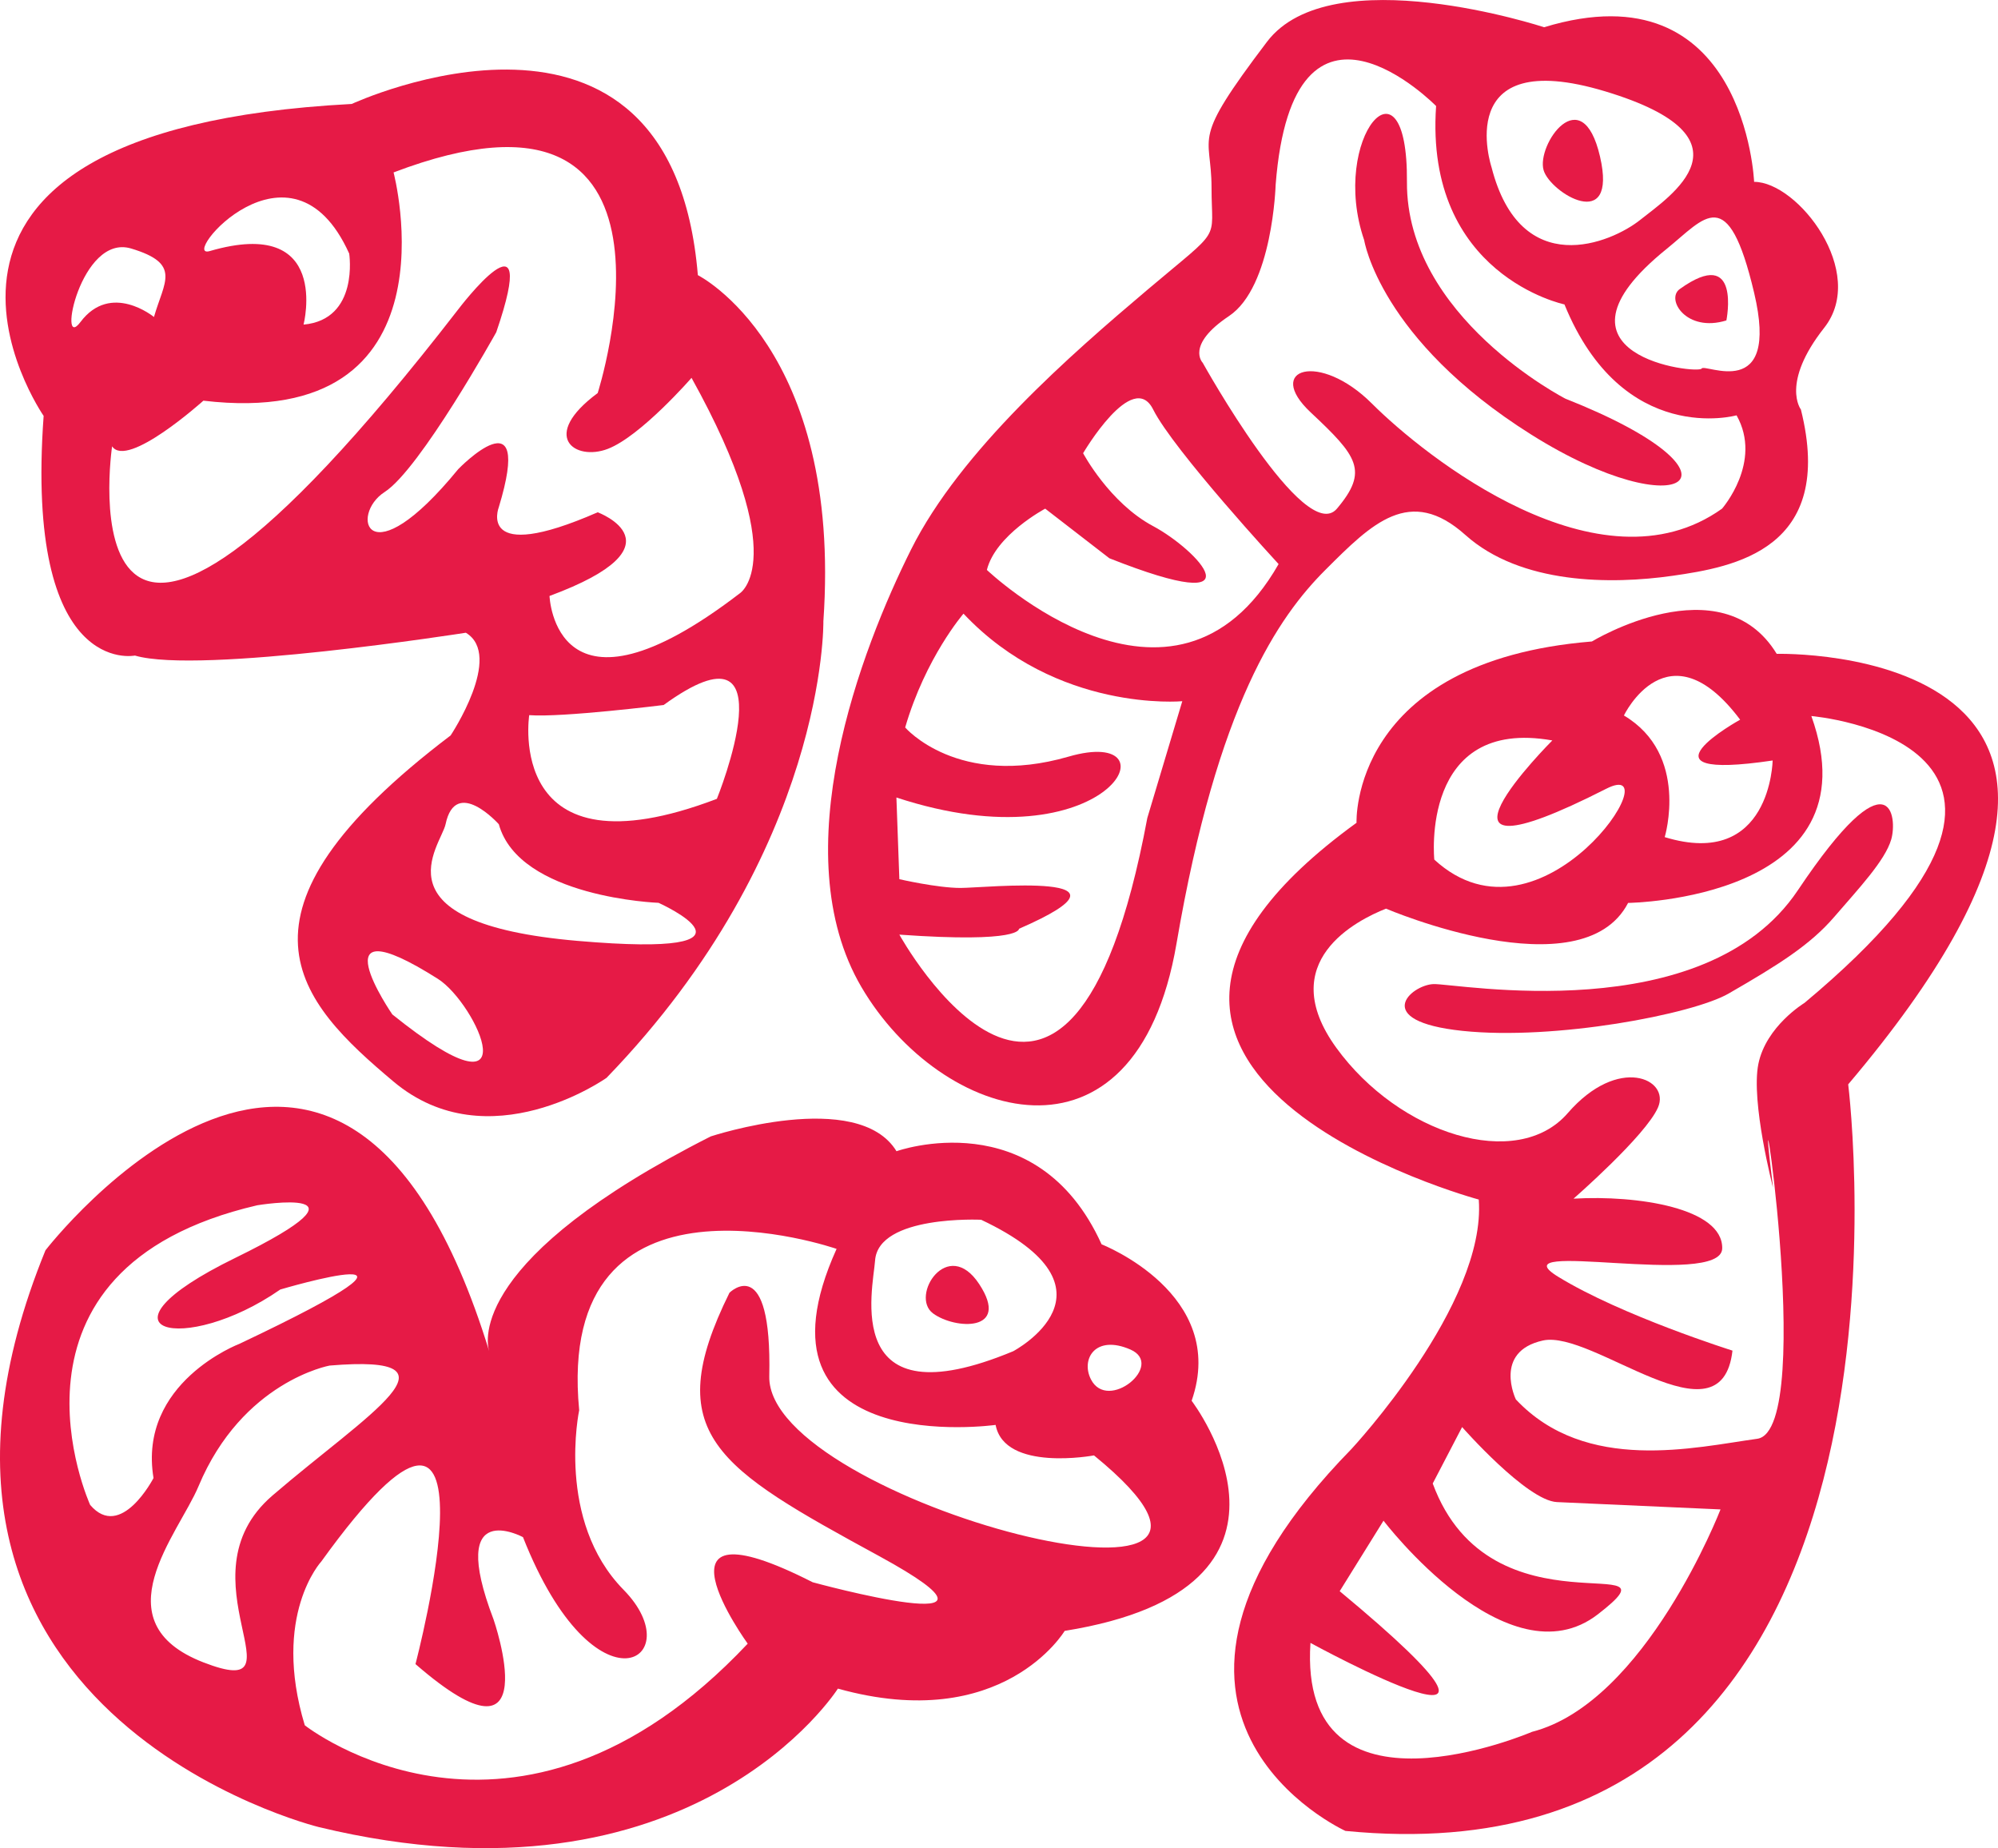 <?xml version="1.0" encoding="utf-8"?>
<!-- Generator: Adobe Illustrator 16.0.3, SVG Export Plug-In . SVG Version: 6.00 Build 0)  -->
<!DOCTYPE svg PUBLIC "-//W3C//DTD SVG 1.1//EN" "http://www.w3.org/Graphics/SVG/1.1/DTD/svg11.dtd">
<svg version="1.1" id="Layer_1" xmlns="http://www.w3.org/2000/svg" xmlns:xlink="http://www.w3.org/1999/xlink" x="0px" y="0px"
	 width="65.661px" height="60.729px" viewBox="0 0 65.661 60.729" enable-background="new 0 0 65.661 60.729" xml:space="preserve">
<g>
	<path fill="#E61A46" d="M57.646,5.975c0,0-0.287-7.094-6.902-5.08c0,0-6.999-2.301-9.107,0.479
		c-2.545,3.356-1.822,2.973-1.822,4.794c0,1.822,0.384,1.247-2.108,3.355c-2.493,2.109-6.137,5.273-7.766,8.533
		c-1.63,3.26-4.219,9.97-1.63,14.381c2.588,4.409,9.012,6.423,10.354-1.438c1.343-7.861,3.355-10.738,4.89-12.271
		c1.534-1.534,2.78-2.78,4.602-1.15c1.822,1.63,4.794,1.63,6.808,1.342c2.013-0.288,5.369-0.862,4.218-5.465
		c0,0-0.671-0.862,0.767-2.685C61.385,8.948,59.084,5.975,57.646,5.975z M52.756,3.003c5.082,1.534,2.11,3.452,1.151,4.219
		c-0.959,0.768-3.931,2.014-4.89-1.726C49.018,5.496,47.676,1.47,52.756,3.003z M37.705,26.876
		c-2.589,13.901-8.149,3.835-8.149,3.835c4.026,0.287,3.931-0.192,3.931-0.192c4.409-1.917-1.15-1.342-1.918-1.342
		c-0.767,0-2.013-0.288-2.013-0.288l-0.097-2.684c6.999,2.301,9.3-2.397,5.657-1.343s-5.369-0.958-5.369-0.958
		c0.671-2.302,1.917-3.74,1.917-3.74c3.068,3.26,7.19,2.877,7.19,2.877L37.705,26.876z M32.432,18.727
		c0.287-1.15,1.917-2.013,1.917-2.013l2.109,1.63c5.082,2.013,2.877-0.288,1.438-1.056c-1.438-0.767-2.301-2.396-2.301-2.396
		s1.63-2.78,2.301-1.438c0.673,1.343,4.123,5.081,4.123,5.081C38.568,24.575,32.432,18.727,32.432,18.727z M56.592,16.714
		c-4.026,2.875-9.779-1.727-11.505-3.452s-3.547-1.15-2.014,0.288c1.534,1.438,1.917,1.917,0.863,3.164
		c-1.055,1.245-4.411-4.794-4.411-4.794s-0.574-0.575,0.863-1.534c1.438-0.959,1.534-4.314,1.534-4.314
		c0.576-7.382,5.273-2.588,5.273-2.588c-0.384,5.561,4.218,6.519,4.218,6.519c1.918,4.697,5.656,3.644,5.656,3.644
		C57.934,15.18,56.592,16.714,56.592,16.714z M55.92,12.111c-0.096,0.191-5.513-0.408-1.15-3.931
		c1.271-1.026,2.014-2.206,2.876,1.438C58.509,13.262,56.016,11.92,55.92,12.111z"/>
	<path fill="#E61A46" d="M50.728,5.592c0.213,0.74,2.444,2.109,1.854-0.447C51.989,2.587,50.486,4.761,50.728,5.592z"/>
	<path fill="#E61A46" d="M44.832,7.893c0,0,0.511,3.259,5.496,6.391c4.985,3.133,7.51,1.344,1.118-1.183
		c0,0-5.241-2.684-5.209-7.126S43.681,4.537,44.832,7.893z"/>
	<path fill="#E61A46" d="M55.201,9.499c-0.463,0.331,0.216,1.438,1.534,1.03C56.735,10.529,57.238,8.036,55.201,9.499z"/>
</g>
<g>
	<path fill="#E61A46" d="M30.663,43.157c0.722,0.532,2.557,0.621,1.519-0.96C31.145,40.616,29.893,42.589,30.663,43.157z"/>
	<path fill="#E61A46" d="M36.202,40.887c-2.134-4.71-6.74-3.059-6.74-3.059c-1.272-2.081-6.104-0.487-6.104-0.487
		c-7.901,3.998-7.382,6.724-7.284,7.052c-4.88-15.866-14.58-3.309-14.58-3.309c-6.217,15.232,8.979,18.951,8.979,18.951
		c12.303,2.968,17.063-4.549,17.063-4.549c5.421,1.513,7.453-1.897,7.453-1.897c8.867-1.422,4.172-7.561,4.172-7.561
		C40.382,42.517,36.202,40.887,36.202,40.887z M32.244,40.08c4.874,2.302,1.053,4.32,1.053,4.32c-5.673,2.36-4.608-2.03-4.539-2.981
		C28.866,39.917,32.244,40.08,32.244,40.08z M8.454,39.604c0,0,4.251-0.702-0.722,1.729c-4.972,2.43-1.674,3.23,1.479,1.039
		c0,0,6.497-1.927-1.343,1.785c0,0-3.343,1.267-2.823,4.41c0,0-1.072,2.074-2.083,0.882C2.962,49.449-0.563,41.699,8.454,39.604z
		 M6.693,54.627C3.26,53.3,5.869,50.402,6.522,48.841c1.443-3.454,4.311-3.97,4.311-3.97c4.632-0.386,1.249,1.58-1.88,4.271
		C5.825,51.833,10.127,55.954,6.693,54.627z M25.281,45.222c0.091-4.133-1.308-2.744-1.308-2.744
		c-2.301,4.653-0.417,5.744,4.927,8.658c5.342,2.916-2.193,0.855-2.193,0.855c-5.707-2.901-2.135,2.018-2.135,2.018
		c-7.661,8.133-14.556,2.682-14.556,2.682c-1.093-3.619,0.543-5.382,0.543-5.382c6.279-8.71,3.095,3.371,3.095,3.371
		c4.398,3.818,2.566-1.467,2.566-1.467c-1.554-4.067,0.967-2.704,0.967-2.704c2.381,6.031,5.541,4.007,3.307,1.731
		c-2.235-2.274-1.46-5.901-1.46-5.901c-0.817-8.523,8.459-5.302,8.459-5.302c-3.141,6.952,5.226,5.784,5.226,5.784
		c0.296,1.553,3.233,1.002,3.233,1.002C43.618,54.075,25.188,49.354,25.281,45.222z M35.85,45.321
		c-0.334-0.661,0.146-1.479,1.299-0.977C38.298,44.849,36.404,46.416,35.85,45.321z"/>
</g>
<g>
	<path fill="#E61A46" d="M48.597,39.416c0.258,3.434-4.184,8.197-4.184,8.197c-8.557,8.753-0.198,12.549-0.198,12.549
		c19.85,1.95,16.523-24.531,16.523-24.531c12.313-14.54-2.349-14.146-2.349-14.146c-1.824-2.99-6.074-0.407-6.074-0.407
		c-7.962,0.652-7.735,5.958-7.735,5.958C33.225,35.275,48.597,39.416,48.597,39.416z M50.348,56.906c0,0-7.692,3.307-7.282-2.922
		c0,0,8.811,4.816,0.961-1.699l1.44-2.317c0,0,4.086,5.367,7.046,3.075c2.96-2.293-3.521,0.879-5.429-4.297l0.966-1.854
		c0,0,2.124,2.419,3.117,2.465c1.482,0.069,5.375,0.241,5.375,0.241S54.083,55.948,50.348,56.906z M57.187,23.648
		c0,0-3.697,2.047,1.068,1.341c0,0-0.057,3.586-3.547,2.518c0,0,0.822-2.714-1.341-3.997C53.367,23.51,54.817,20.492,57.187,23.648z
		 M51.015,24.33c0,0-5.067,5.066,1.771,1.588c2.224-1.132-2.114,5.578-5.65,2.328C47.135,28.246,46.662,23.56,51.015,24.33z
		 M45.549,29.857c0,0,6.428,2.752,7.956-0.188c0,0,8.187-0.104,6.022-6.141c0,0,10.042,0.861-0.229,9.429
		c0,0-1.258,0.759-1.512,2.003c-0.252,1.244,0.481,4.062,0.481,4.062c-0.76-6.171,1.512,7.975-0.519,8.255
		c-2.032,0.279-5.632,1.158-7.932-1.294c0,0-0.757-1.569,0.888-1.935c1.643-0.363,5.869,3.522,6.231,0.332
		c0,0-3.647-1.148-5.732-2.429c-2.084-1.28,5.373,0.396,5.395-0.93c0.021-1.323-2.778-1.757-4.887-1.634
		c0,0,2.373-2.068,2.777-2.998c0.405-0.929-1.299-1.735-2.967,0.188c-1.666,1.922-5.545,0.691-7.605-2.147
		C41.859,31.592,44.608,30.23,45.549,29.857z"/>
	<path fill="#E61A46" d="M56.81,32.646c1.634-0.942,2.676-1.594,3.47-2.518c0.795-0.924,1.668-1.845,1.872-2.544
		c0.205-0.698,0.008-2.924-3.067,1.667c-3.073,4.591-11.234,3.058-11.977,3.085c-0.74,0.029-2.084,1.217,0.951,1.537
		C51.095,34.193,55.631,33.328,56.81,32.646z"/>
</g>
<path fill="#E61A46" d="M22.934,9.041c-0.875-10.5-11.375-5.625-11.375-5.625C-5.066,4.291,1.434,13.666,1.434,13.666
	c-0.625,8.625,3,7.875,3,7.875c2.125,0.625,10.875-0.75,10.875-0.75c1.25,0.75-0.5,3.375-0.5,3.375c-7.75,5.875-5,8.75-1.875,11.375
	s7-0.125,7-0.125c7.25-7.5,7.125-15,7.125-15C27.684,11.416,22.934,9.041,22.934,9.041z M11.476,8.333c0,0,0.333,2.166-1.5,2.333
	c0,0,0.917-3.582-3.083-2.416C5.853,8.553,9.559,4.083,11.476,8.333z M2.643,10.583c-0.765,1.02,0.001-2.917,1.667-2.417
	s1.084,1.083,0.75,2.25C5.06,10.416,3.643,9.25,2.643,10.583z M12.893,33.333c0,0-2.583-3.751,1.5-1.167
	C15.662,32.97,17.56,37.083,12.893,33.333z M18.976,30.916c-6.75-0.584-4.48-3.132-4.333-3.833c0.333-1.583,1.75,0,1.75,0
	c0.667,2.417,5.25,2.583,5.25,2.583S25.726,31.5,18.976,30.916z M23.559,26.249c-7,2.666-6.167-2.75-6.167-2.75
	c1.083,0.083,4.417-0.333,4.417-0.333C26.059,20.083,23.559,26.249,23.559,26.249z M24.309,19.499
	c-6.083,4.666-6.25,0.084-6.25,0.084c4.5-1.666,1.583-2.75,1.583-2.75c-4,1.75-3.25-0.167-3.25-0.167
	c1.166-3.833-1.333-1.25-1.333-1.25c-3,3.667-3.583,1.5-2.417,0.75s3.667-5.25,3.667-5.25c1.5-4.375-1.25-0.75-1.25-0.75
	c-13.25,17.125-11.375,4.5-11.375,4.5c0.5,0.75,3-1.5,3-1.5c8.5,1,6.25-7.5,6.25-7.5c10.292-3.917,6.708,7.25,6.708,7.25
	c-1.917,1.417-0.75,2.25,0.334,1.833s2.75-2.333,2.75-2.333C26.06,18.416,24.309,19.499,24.309,19.499z"/>
</svg>
